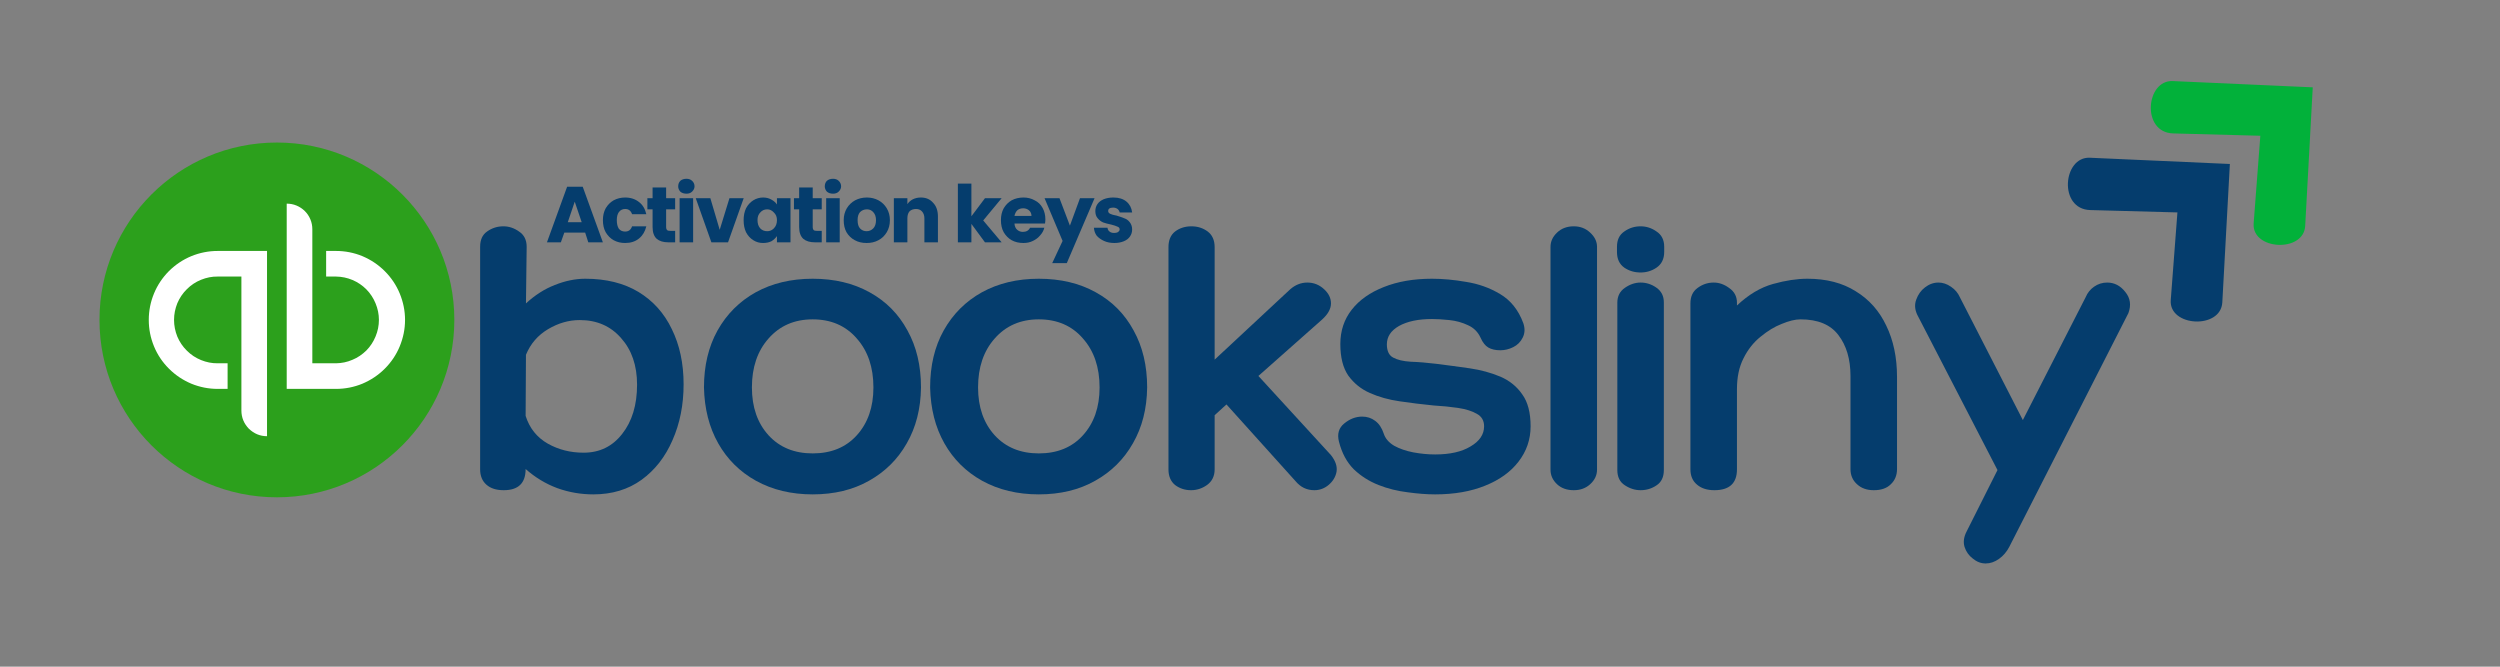 <svg version="1.0" preserveAspectRatio="xMidYMid meet" height="40" viewBox="0 0 112.5 30" zoomAndPan="magnify" width="150" xmlns:xlink="http://www.w3.org/1999/xlink" xmlns="http://www.w3.org/2000/svg"><rect x="0" y="0" width="112.5" height="30" fill="#808080" stroke="none"/><defs><g></g><clipPath id="7405ba3d48"><path clip-rule="nonzero" d="M 93 7 L 101 7 L 101 15 L 93 15 Z M 93 7"></path></clipPath><clipPath id="a0dc825255"><path clip-rule="nonzero" d="M 91.531 8.238 L 96.863 3.312 L 104.254 11.305 L 98.922 16.23 Z M 91.531 8.238"></path></clipPath><clipPath id="80f5e36c33"><path clip-rule="nonzero" d="M 91.531 8.238 L 96.863 3.312 L 104.254 11.305 L 98.922 16.23 Z M 91.531 8.238"></path></clipPath><clipPath id="8dde026f3e"><path clip-rule="nonzero" d="M 96 3 L 105 3 L 105 12 L 96 12 Z M 96 3"></path></clipPath><clipPath id="5b7d164317"><path clip-rule="nonzero" d="M 95.266 4.789 L 100.594 -0.137 L 107.984 7.855 L 102.652 12.785 Z M 95.266 4.789"></path></clipPath><clipPath id="f8e6df9c88"><path clip-rule="nonzero" d="M 95.266 4.789 L 100.594 -0.137 L 107.984 7.855 L 102.652 12.785 Z M 95.266 4.789"></path></clipPath><clipPath id="ead2314674"><path clip-rule="nonzero" d="M 4.477 6.414 L 20.445 6.414 L 20.445 22.379 L 4.477 22.379 Z M 4.477 6.414"></path></clipPath></defs><g clip-path="url(#7405ba3d48)"><g clip-path="url(#a0dc825255)"><g clip-path="url(#80f5e36c33)"><path fill-rule="nonzero" fill-opacity="1" d="M 100.344 7.379 L 94.043 7.098 C 92.828 7.043 92.621 9.414 94.062 9.453 L 97.984 9.559 L 97.684 13.504 C 97.594 14.707 99.934 14.832 100.004 13.609 Z M 100.344 7.379" fill="#053d6d"></path></g></g></g><g clip-path="url(#8dde026f3e)"><g clip-path="url(#5b7d164317)"><g clip-path="url(#f8e6df9c88)"><path fill-rule="nonzero" fill-opacity="1" d="M 104.074 3.93 L 97.773 3.648 C 96.559 3.594 96.352 5.965 97.793 6.004 L 101.715 6.109 L 101.414 10.055 C 101.324 11.258 103.668 11.383 103.734 10.164 Z M 104.074 3.93" fill="#02b13a"></path></g></g></g><g fill-opacity="1" fill="#053d6d"><g transform="translate(24.551, 10.904)"><g><path d="M 1.781 -0.438 L 0.844 -0.438 L 0.688 0 L 0.062 0 L 0.969 -2.5 L 1.672 -2.5 L 2.578 0 L 1.922 0 Z M 1.625 -0.906 L 1.312 -1.828 L 1 -0.906 Z M 1.625 -0.906"></path></g></g></g><g fill-opacity="1" fill="#053d6d"><g transform="translate(27.037, 10.904)"><g><path d="M 0.094 -1 C 0.094 -1.195 0.133 -1.375 0.219 -1.531 C 0.312 -1.688 0.43 -1.805 0.578 -1.891 C 0.734 -1.973 0.906 -2.016 1.094 -2.016 C 1.344 -2.016 1.551 -1.945 1.719 -1.812 C 1.883 -1.688 1.992 -1.504 2.047 -1.266 L 1.406 -1.266 C 1.352 -1.422 1.25 -1.5 1.094 -1.5 C 0.977 -1.5 0.883 -1.453 0.812 -1.359 C 0.75 -1.273 0.719 -1.156 0.719 -1 C 0.719 -0.832 0.75 -0.703 0.812 -0.609 C 0.883 -0.523 0.977 -0.484 1.094 -0.484 C 1.25 -0.484 1.352 -0.562 1.406 -0.719 L 2.047 -0.719 C 1.992 -0.488 1.883 -0.305 1.719 -0.172 C 1.551 -0.035 1.344 0.031 1.094 0.031 C 0.906 0.031 0.734 -0.008 0.578 -0.094 C 0.43 -0.176 0.312 -0.297 0.219 -0.453 C 0.133 -0.609 0.094 -0.789 0.094 -1 Z M 0.094 -1"></path></g></g></g><g fill-opacity="1" fill="#053d6d"><g transform="translate(29.054, 10.904)"><g><path d="M 1.328 -0.516 L 1.328 0 L 1.016 0 C 0.797 0 0.625 -0.051 0.5 -0.156 C 0.375 -0.27 0.312 -0.445 0.312 -0.688 L 0.312 -1.484 L 0.078 -1.484 L 0.078 -1.984 L 0.312 -1.984 L 0.312 -2.469 L 0.922 -2.469 L 0.922 -1.984 L 1.328 -1.984 L 1.328 -1.484 L 0.922 -1.484 L 0.922 -0.688 C 0.922 -0.625 0.938 -0.578 0.969 -0.547 C 1 -0.523 1.047 -0.516 1.109 -0.516 Z M 1.328 -0.516"></path></g></g></g><g fill-opacity="1" fill="#053d6d"><g transform="translate(30.363, 10.904)"><g><path d="M 0.531 -2.188 C 0.414 -2.188 0.32 -2.219 0.25 -2.281 C 0.188 -2.352 0.156 -2.43 0.156 -2.516 C 0.156 -2.617 0.188 -2.703 0.25 -2.766 C 0.32 -2.828 0.414 -2.859 0.531 -2.859 C 0.633 -2.859 0.719 -2.828 0.781 -2.766 C 0.852 -2.703 0.891 -2.617 0.891 -2.516 C 0.891 -2.43 0.852 -2.352 0.781 -2.281 C 0.719 -2.219 0.633 -2.188 0.531 -2.188 Z M 0.828 -1.984 L 0.828 0 L 0.219 0 L 0.219 -1.984 Z M 0.828 -1.984"></path></g></g></g><g fill-opacity="1" fill="#053d6d"><g transform="translate(31.278, 10.904)"><g><path d="M 1.109 -0.562 L 1.547 -1.984 L 2.188 -1.984 L 1.484 0 L 0.734 0 L 0.031 -1.984 L 0.688 -1.984 Z M 1.109 -0.562"></path></g></g></g><g fill-opacity="1" fill="#053d6d"><g transform="translate(33.369, 10.904)"><g><path d="M 0.094 -1 C 0.094 -1.195 0.129 -1.375 0.203 -1.531 C 0.285 -1.688 0.395 -1.805 0.531 -1.891 C 0.664 -1.973 0.812 -2.016 0.969 -2.016 C 1.113 -2.016 1.238 -1.984 1.344 -1.922 C 1.445 -1.867 1.531 -1.797 1.594 -1.703 L 1.594 -1.984 L 2.203 -1.984 L 2.203 0 L 1.594 0 L 1.594 -0.281 C 1.531 -0.188 1.445 -0.109 1.344 -0.047 C 1.238 0.004 1.113 0.031 0.969 0.031 C 0.812 0.031 0.664 -0.008 0.531 -0.094 C 0.395 -0.176 0.285 -0.297 0.203 -0.453 C 0.129 -0.609 0.094 -0.789 0.094 -1 Z M 1.594 -1 C 1.594 -1.145 1.547 -1.258 1.453 -1.344 C 1.367 -1.438 1.27 -1.484 1.156 -1.484 C 1.031 -1.484 0.926 -1.438 0.844 -1.344 C 0.758 -1.258 0.719 -1.145 0.719 -1 C 0.719 -0.844 0.758 -0.719 0.844 -0.625 C 0.926 -0.539 1.031 -0.5 1.156 -0.5 C 1.27 -0.5 1.367 -0.539 1.453 -0.625 C 1.547 -0.719 1.594 -0.844 1.594 -1 Z M 1.594 -1"></path></g></g></g><g fill-opacity="1" fill="#053d6d"><g transform="translate(35.65, 10.904)"><g><path d="M 1.328 -0.516 L 1.328 0 L 1.016 0 C 0.797 0 0.625 -0.051 0.5 -0.156 C 0.375 -0.27 0.312 -0.445 0.312 -0.688 L 0.312 -1.484 L 0.078 -1.484 L 0.078 -1.984 L 0.312 -1.984 L 0.312 -2.469 L 0.922 -2.469 L 0.922 -1.984 L 1.328 -1.984 L 1.328 -1.484 L 0.922 -1.484 L 0.922 -0.688 C 0.922 -0.625 0.938 -0.578 0.969 -0.547 C 1 -0.523 1.047 -0.516 1.109 -0.516 Z M 1.328 -0.516"></path></g></g></g><g fill-opacity="1" fill="#053d6d"><g transform="translate(36.959, 10.904)"><g><path d="M 0.531 -2.188 C 0.414 -2.188 0.32 -2.219 0.25 -2.281 C 0.188 -2.352 0.156 -2.43 0.156 -2.516 C 0.156 -2.617 0.188 -2.703 0.25 -2.766 C 0.32 -2.828 0.414 -2.859 0.531 -2.859 C 0.633 -2.859 0.719 -2.828 0.781 -2.766 C 0.852 -2.703 0.891 -2.617 0.891 -2.516 C 0.891 -2.43 0.852 -2.352 0.781 -2.281 C 0.719 -2.219 0.633 -2.188 0.531 -2.188 Z M 0.828 -1.984 L 0.828 0 L 0.219 0 L 0.219 -1.984 Z M 0.828 -1.984"></path></g></g></g><g fill-opacity="1" fill="#053d6d"><g transform="translate(37.873, 10.904)"><g><path d="M 1.125 0.031 C 0.926 0.031 0.75 -0.008 0.594 -0.094 C 0.438 -0.176 0.312 -0.297 0.219 -0.453 C 0.133 -0.609 0.094 -0.789 0.094 -1 C 0.094 -1.195 0.141 -1.375 0.234 -1.531 C 0.328 -1.688 0.453 -1.805 0.609 -1.891 C 0.766 -1.973 0.941 -2.016 1.141 -2.016 C 1.328 -2.016 1.5 -1.973 1.656 -1.891 C 1.812 -1.805 1.938 -1.688 2.031 -1.531 C 2.125 -1.375 2.172 -1.195 2.172 -1 C 2.172 -0.789 2.125 -0.609 2.031 -0.453 C 1.938 -0.297 1.812 -0.176 1.656 -0.094 C 1.5 -0.008 1.32 0.031 1.125 0.031 Z M 1.125 -0.5 C 1.238 -0.5 1.336 -0.539 1.422 -0.625 C 1.504 -0.707 1.547 -0.832 1.547 -1 C 1.547 -1.156 1.504 -1.273 1.422 -1.359 C 1.348 -1.441 1.254 -1.484 1.141 -1.484 C 1.016 -1.484 0.91 -1.441 0.828 -1.359 C 0.754 -1.273 0.719 -1.156 0.719 -1 C 0.719 -0.832 0.754 -0.707 0.828 -0.625 C 0.91 -0.539 1.008 -0.5 1.125 -0.5 Z M 1.125 -0.5"></path></g></g></g><g fill-opacity="1" fill="#053d6d"><g transform="translate(40.004, 10.904)"><g><path d="M 1.438 -2.016 C 1.664 -2.016 1.848 -1.938 1.984 -1.781 C 2.129 -1.633 2.203 -1.426 2.203 -1.156 L 2.203 0 L 1.594 0 L 1.594 -1.078 C 1.594 -1.211 1.555 -1.316 1.484 -1.391 C 1.422 -1.461 1.332 -1.5 1.219 -1.5 C 1.094 -1.5 0.992 -1.461 0.922 -1.391 C 0.859 -1.316 0.828 -1.211 0.828 -1.078 L 0.828 0 L 0.219 0 L 0.219 -1.984 L 0.828 -1.984 L 0.828 -1.719 C 0.891 -1.812 0.973 -1.883 1.078 -1.938 C 1.18 -1.988 1.301 -2.016 1.438 -2.016 Z M 1.438 -2.016"></path></g></g></g><g fill-opacity="1" fill="#053d6d"><g transform="translate(42.266, 10.904)"><g></g></g></g><g fill-opacity="1" fill="#053d6d"><g transform="translate(42.885, 10.904)"><g><path d="M 1.438 0 L 0.828 -0.828 L 0.828 0 L 0.219 0 L 0.219 -2.641 L 0.828 -2.641 L 0.828 -1.172 L 1.438 -1.984 L 2.188 -1.984 L 1.359 -0.984 L 2.188 0 Z M 1.438 0"></path></g></g></g><g fill-opacity="1" fill="#053d6d"><g transform="translate(44.948, 10.904)"><g><path d="M 2.094 -1.031 C 2.094 -0.969 2.086 -0.906 2.078 -0.844 L 0.703 -0.844 C 0.711 -0.719 0.754 -0.625 0.828 -0.562 C 0.898 -0.5 0.984 -0.469 1.078 -0.469 C 1.234 -0.469 1.344 -0.531 1.406 -0.656 L 2.047 -0.656 C 2.016 -0.531 1.953 -0.414 1.859 -0.312 C 1.773 -0.207 1.664 -0.125 1.531 -0.062 C 1.406 0 1.266 0.031 1.109 0.031 C 0.91 0.031 0.734 -0.008 0.578 -0.094 C 0.43 -0.176 0.312 -0.297 0.219 -0.453 C 0.133 -0.609 0.094 -0.789 0.094 -1 C 0.094 -1.195 0.133 -1.375 0.219 -1.531 C 0.312 -1.688 0.43 -1.805 0.578 -1.891 C 0.734 -1.973 0.91 -2.016 1.109 -2.016 C 1.297 -2.016 1.461 -1.973 1.609 -1.891 C 1.766 -1.816 1.883 -1.703 1.969 -1.547 C 2.051 -1.398 2.094 -1.227 2.094 -1.031 Z M 1.469 -1.188 C 1.469 -1.289 1.43 -1.375 1.359 -1.438 C 1.285 -1.5 1.195 -1.531 1.094 -1.531 C 0.988 -1.531 0.898 -1.5 0.828 -1.438 C 0.766 -1.375 0.723 -1.289 0.703 -1.188 Z M 1.469 -1.188"></path></g></g></g><g fill-opacity="1" fill="#053d6d"><g transform="translate(47.005, 10.904)"><g><path d="M 2.25 -1.984 L 1 0.938 L 0.344 0.938 L 0.812 -0.062 L 0 -1.984 L 0.672 -1.984 L 1.141 -0.75 L 1.594 -1.984 Z M 2.25 -1.984"></path></g></g></g><g fill-opacity="1" fill="#053d6d"><g transform="translate(49.118, 10.904)"><g><path d="M 1.031 0.031 C 0.852 0.031 0.695 0 0.562 -0.062 C 0.426 -0.125 0.316 -0.203 0.234 -0.297 C 0.16 -0.398 0.117 -0.52 0.109 -0.656 L 0.719 -0.656 C 0.727 -0.582 0.758 -0.523 0.812 -0.484 C 0.863 -0.441 0.93 -0.422 1.016 -0.422 C 1.098 -0.422 1.16 -0.438 1.203 -0.469 C 1.242 -0.5 1.266 -0.535 1.266 -0.578 C 1.266 -0.641 1.234 -0.68 1.172 -0.703 C 1.109 -0.734 1.016 -0.766 0.891 -0.797 C 0.742 -0.828 0.625 -0.859 0.531 -0.891 C 0.438 -0.93 0.352 -0.992 0.281 -1.078 C 0.207 -1.16 0.172 -1.27 0.172 -1.406 C 0.172 -1.52 0.203 -1.625 0.266 -1.719 C 0.328 -1.812 0.422 -1.883 0.547 -1.938 C 0.672 -1.988 0.816 -2.016 0.984 -2.016 C 1.234 -2.016 1.43 -1.953 1.578 -1.828 C 1.723 -1.703 1.805 -1.539 1.828 -1.344 L 1.266 -1.344 C 1.254 -1.406 1.223 -1.457 1.172 -1.5 C 1.117 -1.539 1.051 -1.562 0.969 -1.562 C 0.895 -1.562 0.836 -1.547 0.797 -1.516 C 0.766 -1.492 0.75 -1.457 0.75 -1.406 C 0.75 -1.352 0.781 -1.312 0.844 -1.281 C 0.906 -1.25 1 -1.223 1.125 -1.203 C 1.27 -1.16 1.391 -1.117 1.484 -1.078 C 1.578 -1.047 1.656 -0.988 1.719 -0.906 C 1.789 -0.82 1.828 -0.711 1.828 -0.578 C 1.828 -0.461 1.797 -0.359 1.734 -0.266 C 1.672 -0.172 1.578 -0.098 1.453 -0.047 C 1.328 0.004 1.188 0.031 1.031 0.031 Z M 1.031 0.031"></path></g></g></g><g clip-path="url(#ead2314674)"><path fill-rule="nonzero" fill-opacity="1" d="M 12.461 22.379 C 16.867 22.379 20.445 18.805 20.445 14.395 C 20.445 9.988 16.867 6.414 12.461 6.414 C 8.051 6.414 4.477 9.988 4.477 14.395 C 4.477 18.805 8.051 22.379 12.461 22.379 Z M 12.461 22.379" fill="#2ca01c"></path></g><path fill-rule="nonzero" fill-opacity="1" d="M 6.695 14.395 C 6.695 14.809 6.773 15.203 6.93 15.586 C 7.086 15.965 7.312 16.301 7.602 16.59 C 7.895 16.883 8.23 17.105 8.609 17.266 C 8.992 17.422 9.387 17.5 9.797 17.5 L 10.242 17.5 L 10.242 16.348 L 9.797 16.348 C 9.539 16.352 9.289 16.301 9.047 16.203 C 8.805 16.105 8.594 15.965 8.41 15.781 C 8.223 15.598 8.082 15.387 7.98 15.148 C 7.883 14.906 7.832 14.656 7.832 14.395 C 7.832 14.137 7.883 13.887 7.98 13.645 C 8.082 13.406 8.223 13.195 8.41 13.012 C 8.594 12.828 8.805 12.688 9.047 12.59 C 9.289 12.492 9.539 12.441 9.797 12.445 L 10.863 12.445 L 10.863 18.477 C 10.863 18.629 10.891 18.777 10.949 18.918 C 11.008 19.059 11.094 19.184 11.199 19.293 C 11.309 19.398 11.434 19.484 11.574 19.543 C 11.715 19.602 11.863 19.629 12.016 19.629 L 12.016 11.293 L 9.797 11.293 C 9.387 11.293 8.992 11.371 8.609 11.527 C 8.23 11.684 7.895 11.91 7.602 12.199 C 7.312 12.492 7.086 12.828 6.93 13.207 C 6.773 13.59 6.695 13.984 6.695 14.395 Z M 15.121 11.293 L 14.676 11.293 L 14.676 12.445 L 15.121 12.445 C 15.379 12.449 15.625 12.5 15.859 12.598 C 16.098 12.699 16.305 12.84 16.488 13.023 C 16.668 13.207 16.805 13.418 16.902 13.656 C 17 13.891 17.051 14.141 17.051 14.395 C 17.051 14.652 17 14.902 16.902 15.137 C 16.805 15.375 16.668 15.586 16.488 15.77 C 16.305 15.949 16.098 16.094 15.859 16.191 C 15.625 16.293 15.379 16.344 15.121 16.348 L 14.055 16.348 L 14.055 10.316 C 14.055 10.164 14.027 10.016 13.969 9.875 C 13.91 9.734 13.828 9.609 13.719 9.5 C 13.609 9.391 13.484 9.309 13.344 9.25 C 13.203 9.191 13.055 9.164 12.902 9.164 L 12.902 17.5 L 15.121 17.5 C 15.531 17.5 15.93 17.422 16.309 17.266 C 16.688 17.105 17.023 16.883 17.316 16.59 C 17.605 16.301 17.832 15.965 17.988 15.586 C 18.145 15.203 18.227 14.809 18.227 14.395 C 18.227 13.984 18.145 13.59 17.988 13.207 C 17.832 12.828 17.605 12.492 17.316 12.203 C 17.023 11.91 16.688 11.688 16.309 11.527 C 15.93 11.371 15.531 11.293 15.121 11.293 Z M 15.121 11.293" fill="#ffffff"></path><g fill-opacity="1" fill="#053d6d"><g transform="translate(20.684, 22.059)"><g><path d="M 5.656 -9.516 C 6.594 -9.516 7.391 -9.316 8.047 -8.922 C 8.703 -8.523 9.203 -7.969 9.547 -7.25 C 9.898 -6.539 10.078 -5.711 10.078 -4.766 C 10.078 -3.836 9.91 -3 9.578 -2.25 C 9.254 -1.5 8.789 -0.906 8.188 -0.469 C 7.582 -0.031 6.859 0.188 6.016 0.188 C 5.453 0.188 4.91 0.094 4.391 -0.094 C 3.867 -0.289 3.395 -0.578 2.969 -0.953 C 2.969 -0.316 2.641 0 1.984 0 C 1.648 0 1.391 -0.082 1.203 -0.25 C 1.016 -0.414 0.922 -0.645 0.922 -0.938 L 0.922 -10.953 C 0.922 -11.266 1.023 -11.492 1.234 -11.641 C 1.453 -11.797 1.695 -11.875 1.969 -11.875 C 2.219 -11.875 2.453 -11.797 2.672 -11.641 C 2.898 -11.492 3.016 -11.266 3.016 -10.953 L 2.984 -8.406 C 3.391 -8.781 3.82 -9.055 4.281 -9.234 C 4.75 -9.422 5.207 -9.516 5.656 -9.516 Z M 5.578 -1.688 C 6.297 -1.688 6.875 -1.969 7.312 -2.531 C 7.758 -3.094 7.984 -3.832 7.984 -4.75 C 7.984 -5.613 7.742 -6.312 7.266 -6.844 C 6.797 -7.383 6.176 -7.656 5.406 -7.656 C 4.914 -7.656 4.441 -7.52 3.984 -7.25 C 3.523 -6.977 3.191 -6.594 2.984 -6.094 L 2.969 -3.344 C 3.145 -2.789 3.477 -2.375 3.969 -2.094 C 4.457 -1.82 4.992 -1.688 5.578 -1.688 Z M 5.578 -1.688"></path></g></g></g><g fill-opacity="1" fill="#053d6d"><g transform="translate(31.32, 22.059)"><g><path d="M 5.25 -9.516 C 6.227 -9.516 7.082 -9.312 7.812 -8.906 C 8.551 -8.5 9.117 -7.926 9.516 -7.188 C 9.922 -6.457 10.125 -5.602 10.125 -4.625 C 10.113 -3.664 9.898 -2.828 9.484 -2.109 C 9.078 -1.391 8.508 -0.828 7.781 -0.422 C 7.062 -0.016 6.219 0.188 5.25 0.188 C 4.289 0.188 3.441 -0.016 2.703 -0.422 C 1.973 -0.828 1.406 -1.391 1 -2.109 C 0.594 -2.828 0.379 -3.664 0.359 -4.625 C 0.359 -5.602 0.562 -6.457 0.969 -7.188 C 1.383 -7.926 1.957 -8.5 2.688 -8.906 C 3.426 -9.312 4.281 -9.516 5.25 -9.516 Z M 5.25 -1.656 C 6.082 -1.656 6.742 -1.926 7.234 -2.469 C 7.734 -3.02 7.984 -3.738 7.984 -4.625 C 7.984 -5.531 7.734 -6.266 7.234 -6.828 C 6.742 -7.398 6.082 -7.688 5.25 -7.688 C 4.426 -7.688 3.766 -7.398 3.266 -6.828 C 2.766 -6.266 2.516 -5.531 2.516 -4.625 C 2.516 -3.738 2.766 -3.02 3.266 -2.469 C 3.766 -1.926 4.426 -1.656 5.25 -1.656 Z M 5.25 -1.656"></path></g></g></g><g fill-opacity="1" fill="#053d6d"><g transform="translate(41.497, 22.059)"><g><path d="M 5.25 -9.516 C 6.227 -9.516 7.082 -9.312 7.812 -8.906 C 8.551 -8.5 9.117 -7.926 9.516 -7.188 C 9.922 -6.457 10.125 -5.602 10.125 -4.625 C 10.113 -3.664 9.898 -2.828 9.484 -2.109 C 9.078 -1.391 8.508 -0.828 7.781 -0.422 C 7.062 -0.016 6.219 0.188 5.25 0.188 C 4.289 0.188 3.441 -0.016 2.703 -0.422 C 1.973 -0.828 1.406 -1.391 1 -2.109 C 0.594 -2.828 0.379 -3.664 0.359 -4.625 C 0.359 -5.602 0.562 -6.457 0.969 -7.188 C 1.383 -7.926 1.957 -8.5 2.688 -8.906 C 3.426 -9.312 4.281 -9.516 5.25 -9.516 Z M 5.25 -1.656 C 6.082 -1.656 6.742 -1.926 7.234 -2.469 C 7.734 -3.02 7.984 -3.738 7.984 -4.625 C 7.984 -5.531 7.734 -6.266 7.234 -6.828 C 6.742 -7.398 6.082 -7.688 5.25 -7.688 C 4.426 -7.688 3.766 -7.398 3.266 -6.828 C 2.766 -6.266 2.516 -5.531 2.516 -4.625 C 2.516 -3.738 2.766 -3.02 3.266 -2.469 C 3.766 -1.926 4.426 -1.656 5.25 -1.656 Z M 5.25 -1.656"></path></g></g></g><g fill-opacity="1" fill="#053d6d"><g transform="translate(51.675, 22.059)"><g><path d="M 8.219 -1.578 C 8.426 -1.316 8.508 -1.066 8.469 -0.828 C 8.426 -0.598 8.305 -0.398 8.109 -0.234 C 7.922 -0.078 7.707 0 7.469 0 C 7.133 0 6.852 -0.133 6.625 -0.406 L 3.516 -3.859 L 2.984 -3.375 L 2.984 -0.938 C 2.984 -0.633 2.867 -0.398 2.641 -0.234 C 2.422 -0.078 2.18 0 1.922 0 C 1.648 0 1.41 -0.078 1.203 -0.234 C 1.004 -0.398 0.906 -0.633 0.906 -0.938 L 0.906 -10.938 C 0.906 -11.25 1.004 -11.484 1.203 -11.641 C 1.41 -11.797 1.656 -11.875 1.938 -11.875 C 2.219 -11.875 2.461 -11.797 2.672 -11.641 C 2.879 -11.484 2.984 -11.25 2.984 -10.938 L 2.984 -5.875 L 6.391 -9.047 C 6.617 -9.242 6.875 -9.344 7.156 -9.344 C 7.445 -9.344 7.695 -9.242 7.906 -9.047 C 8.113 -8.859 8.219 -8.645 8.219 -8.406 C 8.219 -8.164 8.086 -7.926 7.828 -7.688 L 4.953 -5.141 Z M 8.219 -1.578"></path></g></g></g><g fill-opacity="1" fill="#053d6d"><g transform="translate(60.018, 22.059)"><g><path d="M 0.234 -2.188 C 0.148 -2.531 0.227 -2.801 0.469 -3 C 0.719 -3.207 0.988 -3.312 1.281 -3.312 C 1.5 -3.312 1.691 -3.25 1.859 -3.125 C 2.035 -3 2.164 -2.805 2.25 -2.547 C 2.32 -2.328 2.477 -2.145 2.719 -2 C 2.969 -1.863 3.254 -1.766 3.578 -1.703 C 3.91 -1.641 4.238 -1.609 4.562 -1.609 C 5.227 -1.609 5.758 -1.727 6.156 -1.969 C 6.562 -2.207 6.766 -2.508 6.766 -2.875 C 6.766 -3.133 6.656 -3.32 6.438 -3.438 C 6.227 -3.562 5.945 -3.648 5.594 -3.703 C 5.25 -3.754 4.883 -3.789 4.5 -3.812 C 3.977 -3.863 3.469 -3.926 2.969 -4 C 2.477 -4.07 2.031 -4.195 1.625 -4.375 C 1.227 -4.551 0.906 -4.812 0.656 -5.156 C 0.414 -5.508 0.297 -5.984 0.297 -6.578 C 0.297 -7.172 0.469 -7.688 0.812 -8.125 C 1.156 -8.562 1.633 -8.898 2.25 -9.141 C 2.875 -9.391 3.598 -9.516 4.422 -9.516 C 4.898 -9.516 5.41 -9.469 5.953 -9.375 C 6.504 -9.289 7.016 -9.109 7.484 -8.828 C 7.961 -8.547 8.312 -8.109 8.531 -7.516 C 8.613 -7.273 8.602 -7.055 8.5 -6.859 C 8.406 -6.672 8.266 -6.531 8.078 -6.438 C 7.891 -6.344 7.695 -6.297 7.5 -6.297 C 7.281 -6.297 7.098 -6.336 6.953 -6.422 C 6.816 -6.504 6.703 -6.648 6.609 -6.859 C 6.492 -7.117 6.305 -7.305 6.047 -7.422 C 5.785 -7.547 5.504 -7.625 5.203 -7.656 C 4.898 -7.688 4.641 -7.703 4.422 -7.703 C 3.805 -7.703 3.312 -7.598 2.938 -7.391 C 2.57 -7.18 2.391 -6.906 2.391 -6.562 C 2.391 -6.27 2.484 -6.07 2.672 -5.969 C 2.867 -5.863 3.133 -5.801 3.469 -5.781 C 3.812 -5.77 4.191 -5.738 4.609 -5.688 C 5.117 -5.625 5.625 -5.555 6.125 -5.484 C 6.625 -5.41 7.082 -5.285 7.5 -5.109 C 7.914 -4.93 8.242 -4.664 8.484 -4.312 C 8.734 -3.969 8.859 -3.488 8.859 -2.875 C 8.859 -2.281 8.676 -1.75 8.312 -1.281 C 7.957 -0.82 7.457 -0.461 6.812 -0.203 C 6.176 0.055 5.426 0.188 4.562 0.188 C 4.188 0.188 3.773 0.156 3.328 0.094 C 2.879 0.039 2.441 -0.066 2.016 -0.234 C 1.598 -0.398 1.227 -0.633 0.906 -0.938 C 0.594 -1.25 0.367 -1.664 0.234 -2.188 Z M 0.234 -2.188"></path></g></g></g><g fill-opacity="1" fill="#053d6d"><g transform="translate(69.132, 22.059)"><g><path d="M 2.734 -0.922 C 2.734 -0.672 2.629 -0.453 2.422 -0.266 C 2.223 -0.086 1.977 0 1.688 0 C 1.383 0 1.133 -0.086 0.938 -0.266 C 0.738 -0.453 0.641 -0.672 0.641 -0.922 L 0.641 -10.953 C 0.641 -11.191 0.738 -11.406 0.938 -11.594 C 1.133 -11.781 1.383 -11.875 1.688 -11.875 C 1.977 -11.875 2.223 -11.781 2.422 -11.594 C 2.629 -11.406 2.734 -11.191 2.734 -10.953 Z M 2.734 -0.922"></path></g></g></g><g fill-opacity="1" fill="#053d6d"><g transform="translate(72.139, 22.059)"><g><path d="M 2.75 -10.719 C 2.75 -10.406 2.633 -10.172 2.406 -10.016 C 2.188 -9.867 1.945 -9.797 1.688 -9.797 C 1.414 -9.797 1.172 -9.867 0.953 -10.016 C 0.734 -10.172 0.625 -10.406 0.625 -10.719 L 0.625 -10.953 C 0.625 -11.266 0.734 -11.492 0.953 -11.641 C 1.172 -11.797 1.414 -11.875 1.688 -11.875 C 1.945 -11.875 2.188 -11.797 2.406 -11.641 C 2.633 -11.492 2.75 -11.266 2.75 -10.953 Z M 0.641 -8.438 C 0.641 -8.727 0.754 -8.953 0.984 -9.109 C 1.211 -9.266 1.445 -9.344 1.688 -9.344 C 1.945 -9.344 2.188 -9.266 2.406 -9.109 C 2.625 -8.953 2.734 -8.734 2.734 -8.453 L 2.734 -0.906 C 2.734 -0.594 2.625 -0.363 2.406 -0.219 C 2.188 -0.07 1.945 0 1.688 0 C 1.445 0 1.211 -0.07 0.984 -0.219 C 0.754 -0.363 0.641 -0.594 0.641 -0.906 Z M 0.641 -8.438"></path></g></g></g><g fill-opacity="1" fill="#053d6d"><g transform="translate(75.147, 22.059)"><g><path d="M 6.188 -9.516 C 7.039 -9.516 7.766 -9.328 8.359 -8.953 C 8.961 -8.586 9.422 -8.07 9.734 -7.406 C 10.055 -6.75 10.219 -5.977 10.219 -5.094 L 10.219 -0.953 C 10.219 -0.672 10.125 -0.441 9.938 -0.266 C 9.758 -0.086 9.504 0 9.172 0 C 8.867 0 8.617 -0.086 8.422 -0.266 C 8.223 -0.441 8.125 -0.672 8.125 -0.953 L 8.125 -5.141 C 8.125 -5.898 7.941 -6.516 7.578 -6.984 C 7.223 -7.453 6.656 -7.688 5.875 -7.688 C 5.633 -7.688 5.352 -7.617 5.031 -7.484 C 4.707 -7.359 4.391 -7.164 4.078 -6.906 C 3.766 -6.656 3.508 -6.332 3.312 -5.938 C 3.113 -5.551 3.016 -5.086 3.016 -4.547 L 3.016 -0.938 C 3.016 -0.312 2.676 0 2 0 C 1.676 0 1.414 -0.082 1.219 -0.25 C 1.02 -0.414 0.922 -0.645 0.922 -0.938 L 0.922 -8.406 C 0.922 -8.707 1.023 -8.938 1.234 -9.094 C 1.453 -9.258 1.695 -9.344 1.969 -9.344 C 2.219 -9.344 2.453 -9.258 2.672 -9.094 C 2.898 -8.938 3.016 -8.719 3.016 -8.438 L 3.016 -8.312 C 3.535 -8.801 4.078 -9.125 4.641 -9.281 C 5.203 -9.438 5.719 -9.516 6.188 -9.516 Z M 6.188 -9.516"></path></g></g></g><g fill-opacity="1" fill="#053d6d"><g transform="translate(86.278, 22.059)"><g><path d="M 8.547 -9.344 C 8.867 -9.344 9.141 -9.203 9.359 -8.922 C 9.586 -8.648 9.633 -8.332 9.5 -7.969 L 4.141 2.547 C 4.023 2.773 3.867 2.957 3.672 3.094 C 3.484 3.227 3.285 3.297 3.078 3.297 C 2.867 3.297 2.676 3.223 2.5 3.078 C 2.32 2.941 2.195 2.766 2.125 2.547 C 2.062 2.328 2.094 2.098 2.219 1.859 L 3.609 -0.906 L 0 -7.891 C -0.113 -8.129 -0.129 -8.359 -0.047 -8.578 C 0.035 -8.805 0.164 -8.988 0.344 -9.125 C 0.531 -9.27 0.734 -9.344 0.953 -9.344 C 1.148 -9.344 1.336 -9.281 1.516 -9.156 C 1.703 -9.031 1.836 -8.867 1.922 -8.672 L 4.75 -3.156 L 7.578 -8.688 C 7.66 -8.883 7.785 -9.039 7.953 -9.156 C 8.129 -9.281 8.328 -9.344 8.547 -9.344 Z M 8.547 -9.344"></path></g></g></g></svg>